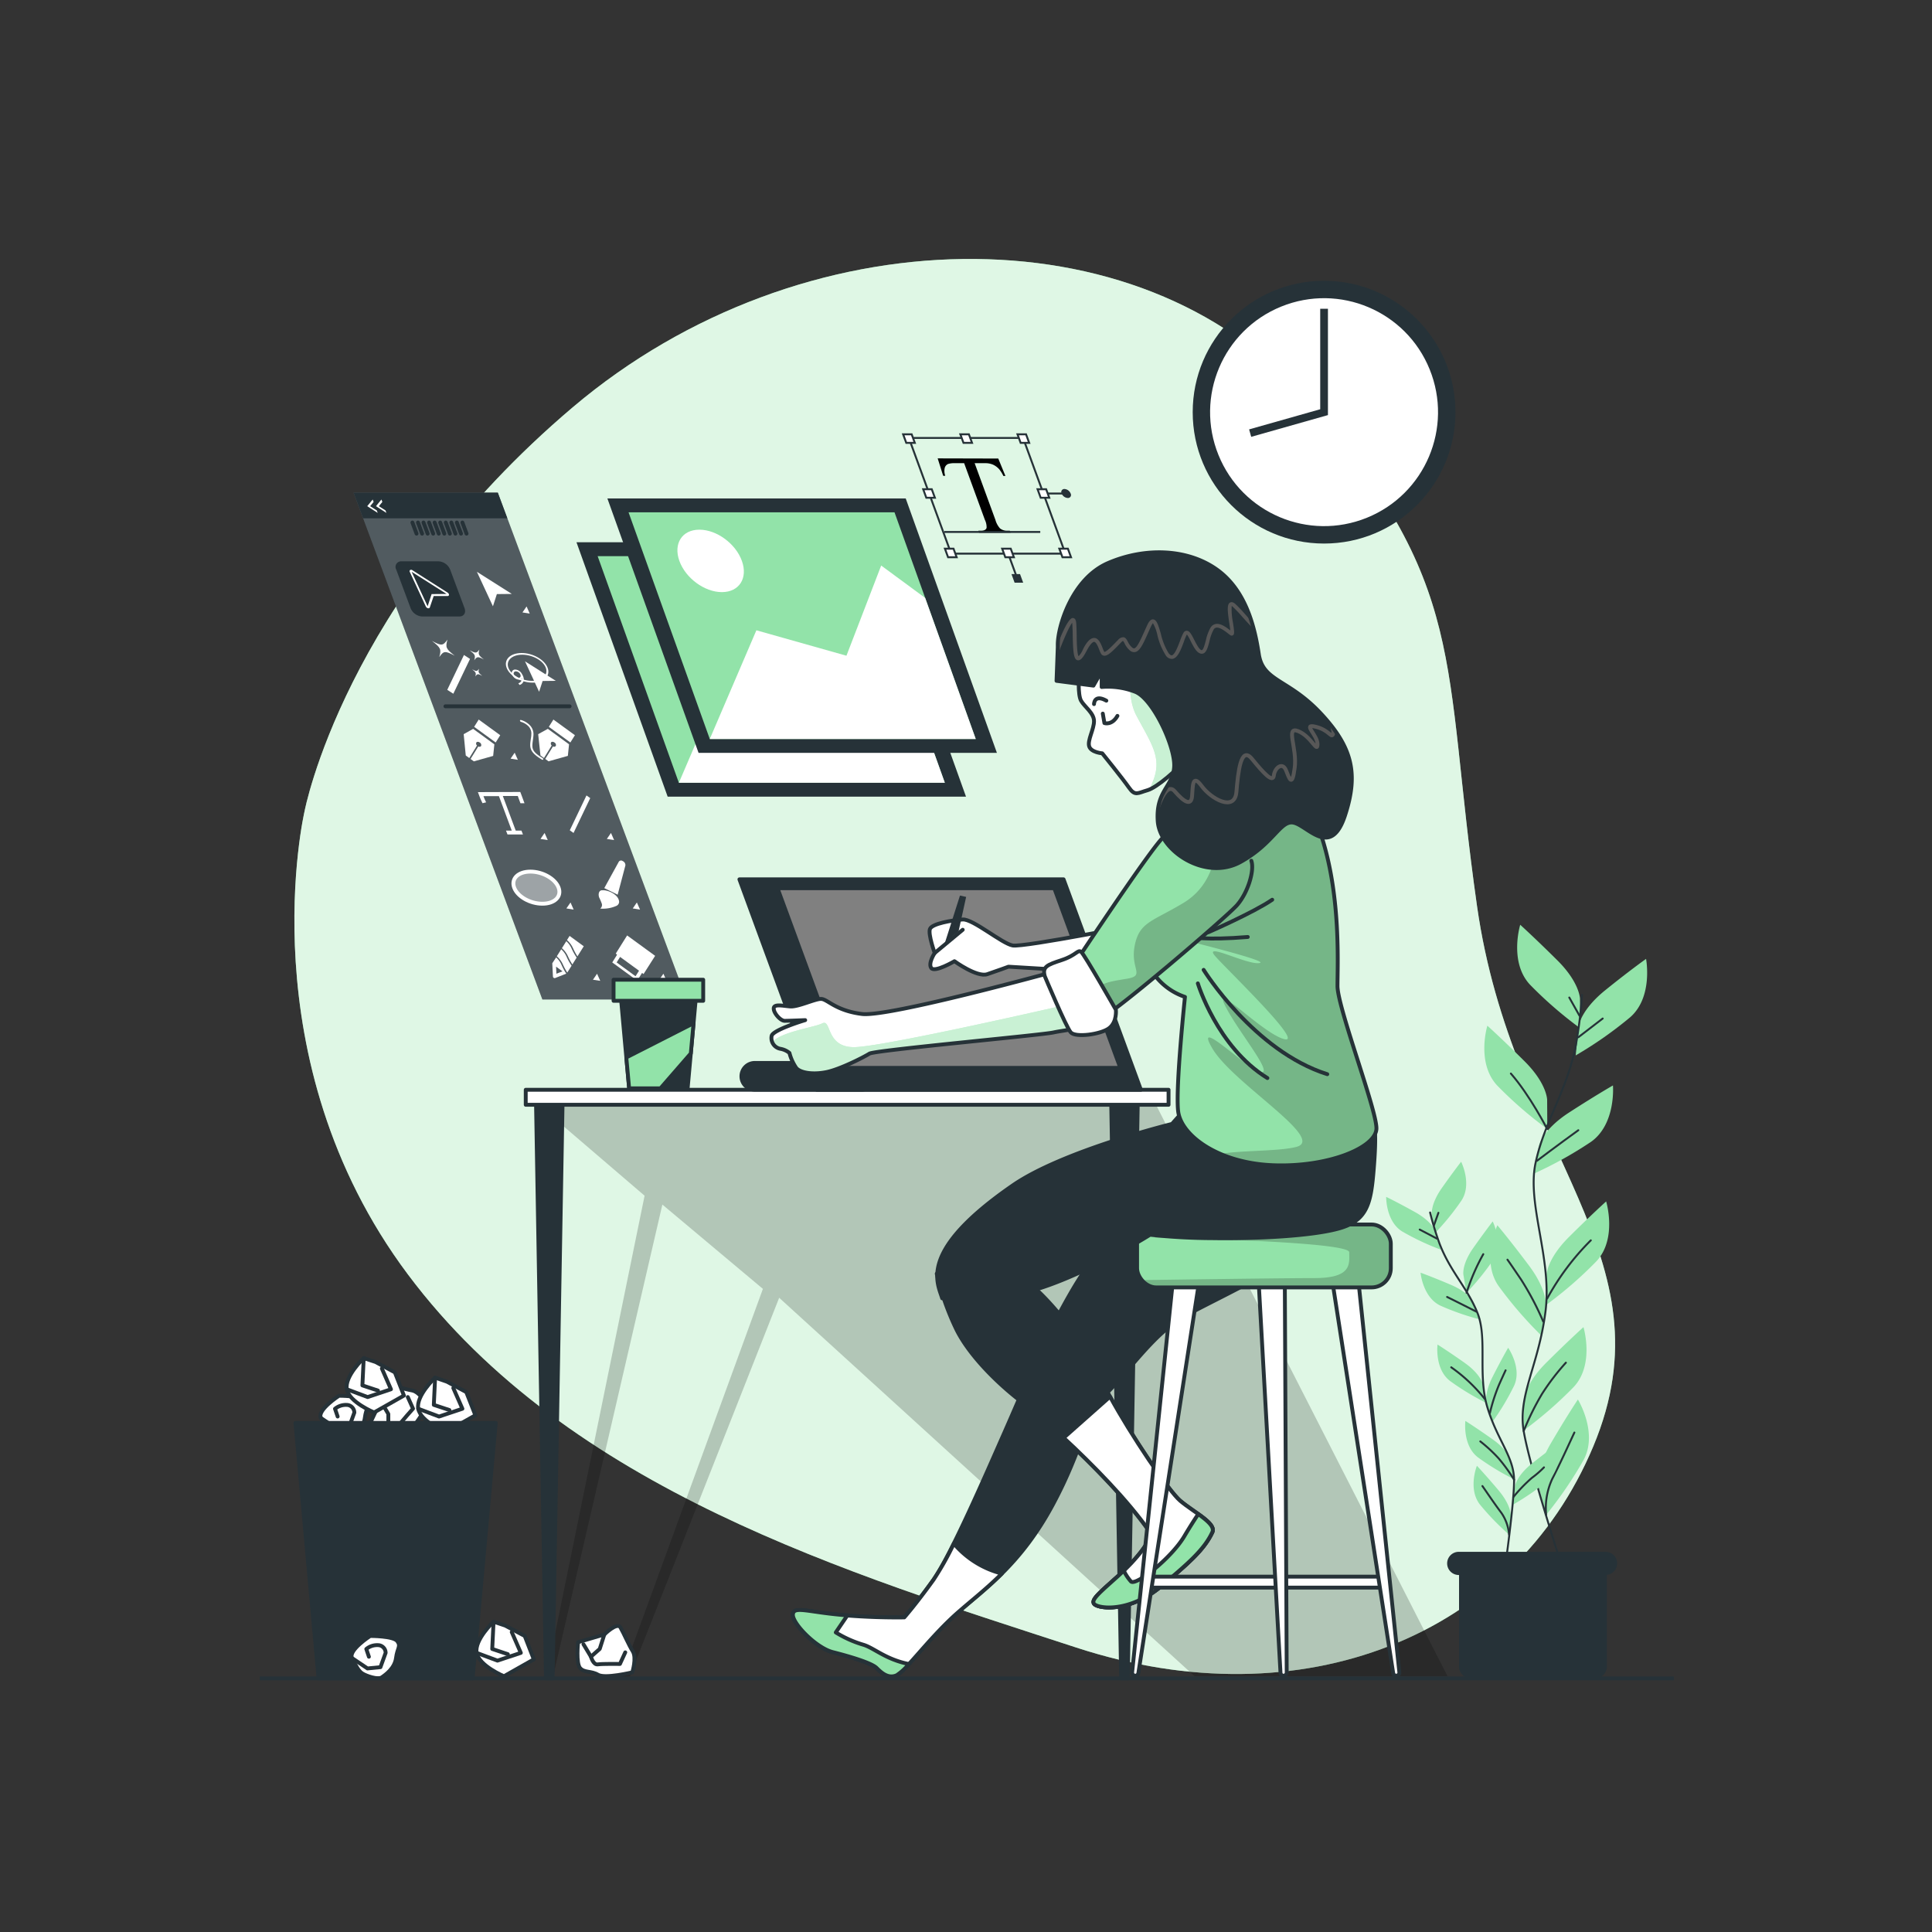 <svg viewBox="0 0 500 500" xmlns:xlink="http://www.w3.org/1999/xlink" xmlns="http://www.w3.org/2000/svg"><rect x="0" y="0" width="500" height="500" fill="#333333" stroke="none"/><defs><clipPath id="freepik--clip-path--inject-149"><rect style="fill:#92E3A9;stroke:#263238;stroke-linecap:round;stroke-linejoin:round" rx="4.97" height="16.28" width="65.66" y="316.9" x="294.28"></rect></clipPath><clipPath id="freepik--clip-path-2--inject-149"><path style="fill:#fff;stroke:#263238;stroke-linecap:round;stroke-linejoin:round" d="M273,251.42s-43,11.85-49.9,11-9-3.9-10.62-3.9-6,2.13-8,1.95-4.24-.71-4.24.53,1.77,3.19,2.83,3.19,5.31-.18,5.31-.18-8.32,2.48-8.68,4.07a2.83,2.83,0,0,0,2.31,3.36,5,5,0,0,1,2.3,1.07,12.32,12.32,0,0,0,1.77,3.89c1.06,1.24,4.24,1.77,7.78,1.06s9.74-3.89,11.15-4.78,44.42-4.78,47.61-5.48,7.08-.71,8.32-2.84S273,251.42,273,251.42Z"></path></clipPath><clipPath id="freepik--clip-path-3--inject-149"><path style="fill:#92E3A9;stroke:#263238;stroke-linecap:round;stroke-linejoin:round" d="M309.32,208.06s-3.89,10.61-8.84,17.69-7.08,14.52-3.9,22.48A16.29,16.29,0,0,0,306.67,258s-2.48,23.36-1.77,29.56,10.26,13.45,24.6,14,26.72-4.6,26.72-9.56-10.08-31.32-10.08-36.81.88-22.65-3.9-38S320.65,196.73,309.32,208.06Z"></path></clipPath><clipPath id="freepik--clip-path-4--inject-149"><path style="fill:#92E3A9;stroke:#263238;stroke-linecap:round;stroke-linejoin:round" d="M308.26,210.71a38.16,38.16,0,0,0-7.43,6.19c-4.07,4.25-23.72,34-23.72,34s5.84,12.22,7.61,12.57,32.57-26,35.4-29.2,4.6-9,3.72-11.51"></path></clipPath><clipPath id="freepik--clip-path-5--inject-149"><path style="fill:#fff;stroke:#263238;stroke-linecap:round;stroke-linejoin:round" d="M279.24,174.61s-.36,5.13.53,6.72,3.36,3.19,3.36,5.31-1.77,5-1.24,6.55,3.37,1.77,3.37,1.77,5.3,6.55,6.9,8.85,2.3,1.41,4.78.71,7.78-5.31,10.79-8.85-2-14.34-8.49-21.59-16.29-7.08-18.41-5S279.24,174.61,279.24,174.61Z"></path></clipPath><clipPath id="freepik--clip-path-6--inject-149"><path style="fill:#263238;stroke:#263238;stroke-linecap:round;stroke-linejoin:round" d="M273.75,166.82l0,.71-.32,8.67,9.55,1.24,2.13-3.72v4.07a19.58,19.58,0,0,1,8.67,1.24c4.6,1.77,10.44,14.34,10.09,19.47s-4.78,6.19-4.25,14S312,228.05,321,223.1s10.45-11.33,14.16-10.09,9.38,8.85,12.92-1.95,1.95-17.69-6.37-26.54-14.86-8.14-15.93-15.22-3.36-16.64-11-22-18.58-5.66-28-1.59S273.75,162.22,273.75,166.82Z"></path></clipPath></defs><g id="freepik--background-simple--inject-149"><path style="fill:#92E3A9" d="M78.81,210s-15,64,26.75,119.81,114.49,77.46,173,96.58,113.25-2.95,133.79-52.1-20.95-75.61-30.1-139.8-1.85-82.67-44.53-131.55-130.28-47.7-189.5,2.47S78.81,210,78.81,210Z"></path><path style="fill:#fff;opacity:0.7" d="M78.81,210s-15,64,26.75,119.81,114.49,77.46,173,96.58,113.25-2.95,133.79-52.1-20.95-75.61-30.1-139.8-1.85-82.67-44.53-131.55-130.28-47.7-189.5,2.47S78.81,210,78.81,210Z"></path></g><g id="freepik--Plants--inject-149"><path style="fill:#92E3A9" d="M408.9,258.53s0-4.18-5.86-10-9.61-9.2-9.61-9.2-2.93,9.61,2.5,15.47a103.36,103.36,0,0,0,13,11.29Z"></path><path style="fill:#92E3A9" d="M400.4,284.65s0-4.18-5.85-10-9.62-9.2-9.62-9.2S382,275,387.44,280.89a102.85,102.85,0,0,0,13,11.29Z"></path><path style="fill:#92E3A9" d="M408.53,265.66s.44-4.16,6.88-9.37S426,248.16,426,248.16s1.89,9.88-4.13,15.12a102.49,102.49,0,0,1-14.08,9.86Z"></path><path style="fill:#92E3A9" d="M398.27,296.5s.87-4.09,7.82-8.59,11.34-7,11.34-7,.84,10-5.7,14.61a103.13,103.13,0,0,1-15,8.32Z"></path><path style="fill:#92E3A9" d="M400.2,330.13s0-4.18,5.85-10,9.62-9.2,9.62-9.2,2.93,9.62-2.51,15.48a103.63,103.63,0,0,1-13,11.29Z"></path><path style="fill:#92E3A9" d="M400.1,338.34s.59-4.14-4.37-10.77-8.21-10.47-8.21-10.47-4.27,9.1.28,15.67a102.73,102.73,0,0,0,11.23,13Z"></path><path style="fill:#92E3A9" d="M394.33,362.66s0-4.18,5.85-10,9.62-9.2,9.62-9.2,2.93,9.62-2.51,15.47a102.68,102.68,0,0,1-13,11.29Z"></path><path style="fill:#92E3A9" d="M398.23,384.72s-1.05-4.05,3.13-11.19,7-11.34,7-11.34,5.27,8.56,1.49,15.61a102.08,102.08,0,0,1-9.68,14.2Z"></path><path style="fill:none;stroke:#263238;stroke-linecap:round;stroke-linejoin:round;stroke-width:0.5px" d="M409.43,257.46a119.48,119.48,0,0,1-1.6,13c-2.32,11.95-8.1,19.67-10.42,30.47s4.33,24.71,2.55,38.59-7.18,21.58-5.63,30.84S404,404.68,404,404.68"></path><line style="fill:none;stroke:#263238;stroke-linecap:round;stroke-linejoin:round;stroke-width:0.5px" y2="263.59" x2="414.78" y1="268.44" x1="408.47"></line><line style="fill:none;stroke:#263238;stroke-linecap:round;stroke-linejoin:round;stroke-width:0.5px" y2="258.16" x2="406.13" y1="262.86" x1="408.77"></line><path style="fill:none;stroke:#263238;stroke-linecap:round;stroke-linejoin:round;stroke-width:0.5px" d="M397.76,300.42s5.28-4,10.71-7.92"></path><path style="fill:none;stroke:#263238;stroke-linecap:round;stroke-linejoin:round;stroke-width:0.5px" d="M400.4,292.18s-4.4-8.63-9.39-14.35"></path><path style="fill:none;stroke:#263238;stroke-linecap:round;stroke-linejoin:round;stroke-width:0.5px" d="M400.4,336.08A65.34,65.34,0,0,1,411.7,321"></path><path style="fill:none;stroke:#263238;stroke-linecap:round;stroke-linejoin:round;stroke-width:0.5px" d="M399.38,342a74.48,74.48,0,0,0-5.73-10.86c-3.08-4.55-3.52-5.14-3.52-5.14"></path><path style="fill:none;stroke:#263238;stroke-linecap:round;stroke-linejoin:round;stroke-width:0.5px" d="M394.33,370.35a69.56,69.56,0,0,1,4.75-9.62,60.78,60.78,0,0,1,6.17-8.07"></path><path style="fill:none;stroke:#263238;stroke-linecap:round;stroke-linejoin:round;stroke-width:0.5px" d="M400.14,392a17.91,17.91,0,0,1,1.58-9.26c2.2-4.26,4.7-9.83,5.73-12"></path><path style="fill:#92E3A9" d="M370.56,314.4s-.45-2.62,2.58-6.93,5-6.81,5-6.81,2.88,5.71.11,10a64.71,64.71,0,0,1-6.9,8.49Z"></path><path style="fill:#92E3A9" d="M378.72,329.86s-.45-2.63,2.59-6.93,5-6.82,5-6.82,2.88,5.72.1,10a65.49,65.49,0,0,1-6.9,8.49Z"></path><path style="fill:#92E3A9" d="M371.56,318.83s-.72-2.56-5.33-5.13-7.49-3.95-7.49-3.95-.11,6.4,4.23,9a65.51,65.51,0,0,0,9.91,4.66Z"></path><path style="fill:#92E3A9" d="M381.35,337.06s-1-2.47-5.84-4.54-7.87-3.15-7.87-3.15.56,6.38,5.16,8.54a65.06,65.06,0,0,0,10.34,3.59Z"></path><path style="fill:#92E3A9" d="M383.79,358.35s-.45-2.62-4.76-5.66-7-4.72-7-4.72-.79,6.35,3.25,9.43a65.65,65.65,0,0,0,9.36,5.67Z"></path><path style="fill:#92E3A9" d="M384.74,363.49s-.82-2.53,1.57-7.23,4-7.46,4-7.46,3.66,5.25,1.52,9.86a65.18,65.18,0,0,1-5.63,9.39Z"></path><path style="fill:#92E3A9" d="M392.09,384.64s.3-2.64,4.43-5.92,6.75-5.12,6.75-5.12,1.15,6.3-2.71,9.6a65.05,65.05,0,0,1-9,6.2Z"></path><path style="fill:#92E3A9" d="M391,378.12s-.45-2.62-4.76-5.66-7-4.73-7-4.73-.79,6.35,3.26,9.44a65.23,65.23,0,0,0,9.35,5.67Z"></path><path style="fill:#92E3A9" d="M391,392.37s.22-2.65-3.18-6.68-5.6-6.35-5.6-6.35-2.37,5.94.76,10a65.93,65.93,0,0,0,7.61,7.86Z"></path><path style="fill:none;stroke:#263238;stroke-linecap:round;stroke-linejoin:round;stroke-width:0.5px" d="M370.11,313.79a75.18,75.18,0,0,0,2.42,8c2.75,7.24,7.21,11.45,9.84,18s0,16,2.58,24.48,6.85,12.75,6.89,18.73-2.32,22.57-2.32,22.57"></path><line style="fill:none;stroke:#263238;stroke-linecap:round;stroke-linejoin:round;stroke-width:0.5px" y2="318.21" x2="367.42" y1="320.56" x1="371.9"></line><line style="fill:none;stroke:#263238;stroke-linecap:round;stroke-linejoin:round;stroke-width:0.5px" y2="313.87" x2="372.26" y1="317.1" x1="371.11"></line><path style="fill:none;stroke:#263238;stroke-linecap:round;stroke-linejoin:round;stroke-width:0.5px" d="M382.09,339.46s-3.74-1.91-7.58-3.81"></path><path style="fill:none;stroke:#263238;stroke-linecap:round;stroke-linejoin:round;stroke-width:0.5px" d="M379.54,334.58a53.36,53.36,0,0,1,4.33-10"></path><path style="fill:none;stroke:#263238;stroke-linecap:round;stroke-linejoin:round;stroke-width:0.5px" d="M384.31,362.11a41.62,41.62,0,0,0-8.73-8.25"></path><path style="fill:none;stroke:#263238;stroke-linecap:round;stroke-linejoin:round;stroke-width:0.5px" d="M385.59,365.68a46.62,46.62,0,0,1,2.41-7.43c1.44-3.19,1.65-3.61,1.65-3.61"></path><path style="fill:none;stroke:#263238;stroke-linecap:round;stroke-linejoin:round;stroke-width:0.5px" d="M391.63,387.47a40.36,40.36,0,0,1,4.82-5,25.46,25.46,0,0,0,3.13-2.72"></path><path style="fill:none;stroke:#263238;stroke-linecap:round;stroke-linejoin:round;stroke-width:0.5px" d="M391.84,382.94a44.38,44.38,0,0,0-4-5.52,39.43,39.43,0,0,0-4.74-4.39"></path><path style="fill:none;stroke:#263238;stroke-linecap:round;stroke-linejoin:round;stroke-width:0.5px" d="M390.54,397.15a11.34,11.34,0,0,0-2-5.64c-1.84-2.43-4-5.66-4.89-6.92"></path><path style="fill:#263238" d="M377.56,402.62h38.3a0,0,0,0,1,0,0v28.7a3,3,0,0,1-3,3H380.6a3,3,0,0,1-3-3v-28.7A0,0,0,0,1,377.56,402.62Z"></path><path style="fill:#263238" d="M415.52,407.61h-38a3,3,0,0,1-3-3h0a3,3,0,0,1,3-3h38a3,3,0,0,1,3,3h0A3,3,0,0,1,415.52,407.61Z"></path></g><g id="freepik--Clock--inject-149"><circle style="fill:#263238" r="34" cy="106.67" cx="342.67"></circle><circle style="fill:#fff" transform="translate(-14.97 136.63) rotate(-22.08)" r="29.49" cy="106.67" cx="342.67"></circle><polyline style="fill:none;stroke:#263238;stroke-miterlimit:10;stroke-width:2px" points="323.54 112.09 342.67 106.67 342.67 79.91"></polyline></g><g id="freepik--Graphics--inject-149"><polygon style="fill:#263238" points="177.7 258.67 140.37 258.67 91.5 127.51 128.83 127.51 177.7 258.67"></polygon><polygon style="fill:#fff;opacity:0.2" points="177.7 258.67 140.37 258.67 91.5 127.51 128.83 127.51 177.7 258.67"></polygon><path style="fill:#263238" d="M118.86,159.55h-9.6a3.45,3.45,0,0,1-3-2.17l-3.71-9.95a1.45,1.45,0,0,1,1.36-2.16h9.6a3.47,3.47,0,0,1,3,2.16l3.71,9.95C120.66,158.58,120.06,159.55,118.86,159.55Z"></path><polygon style="fill:#263238" points="131.3 134.14 93.97 134.14 91.5 127.51 128.83 127.51 131.3 134.14"></polygon><line style="fill:none;stroke:#263238;stroke-linecap:round;stroke-linejoin:round" y2="138.11" x2="107.8" y1="135.23" x1="106.73"></line><line style="fill:none;stroke:#263238;stroke-linecap:round;stroke-linejoin:round" y2="138.11" x2="109.24" y1="135.23" x1="108.17"></line><line style="fill:none;stroke:#263238;stroke-linecap:round;stroke-linejoin:round" y2="138.11" x2="110.68" y1="135.23" x1="109.6"></line><line style="fill:none;stroke:#263238;stroke-linecap:round;stroke-linejoin:round" y2="138.11" x2="112.11" y1="135.23" x1="111.04"></line><line style="fill:none;stroke:#263238;stroke-linecap:round;stroke-linejoin:round" y2="138.11" x2="113.55" y1="135.23" x1="112.48"></line><line style="fill:none;stroke:#263238;stroke-linecap:round;stroke-linejoin:round" y2="138.11" x2="114.99" y1="135.23" x1="113.92"></line><line style="fill:none;stroke:#263238;stroke-linecap:round;stroke-linejoin:round" y2="138.11" x2="116.43" y1="135.23" x1="115.36"></line><line style="fill:none;stroke:#263238;stroke-linecap:round;stroke-linejoin:round" y2="138.11" x2="117.87" y1="135.23" x1="116.8"></line><line style="fill:none;stroke:#263238;stroke-linecap:round;stroke-linejoin:round" y2="138.11" x2="119.31" y1="135.23" x1="118.23"></line><line style="fill:none;stroke:#263238;stroke-linecap:round;stroke-linejoin:round" y2="138.11" x2="120.74" y1="135.23" x1="119.67"></line><path style="fill:#fff" d="M115.75,153.31l-9-5.73a.56.56,0,0,0-.6-.06.38.38,0,0,0-.09.51l4.14,8.93a.86.86,0,0,0,.56.46l.14,0a.33.33,0,0,0,.34-.23l1-2.94,3.6,0a.33.33,0,0,0,.36-.34A.79.79,0,0,0,115.75,153.31Z"></path><polygon style="fill:#263238" points="115.57 153.71 106.53 147.98 110.67 156.91 111.7 153.75 115.57 153.71"></polygon><polygon style="fill:#fff" points="132.46 153.71 123.42 147.98 127.57 156.91 128.59 153.75 132.46 153.71"></polygon><polygon style="fill:#fff" points="137.09 158.79 136.28 156.95 135.21 158.5 137.09 158.79"></polygon><polygon style="fill:#fff" points="158.93 217.41 158.12 215.57 157.05 217.12 158.93 217.41"></polygon><polygon style="fill:#fff" points="165.64 235.4 164.82 233.56 163.76 235.1 165.64 235.4"></polygon><polygon style="fill:#fff" points="172.51 253.84 171.69 252 170.63 253.55 172.51 253.84"></polygon><polygon style="fill:#fff" points="134.02 196.64 133.2 194.8 132.14 196.34 134.02 196.64"></polygon><polygon style="fill:#fff" points="141.76 217.41 140.94 215.57 139.88 217.12 141.76 217.41"></polygon><polygon style="fill:#fff" points="148.46 235.4 147.65 233.56 146.58 235.1 148.46 235.4"></polygon><polygon style="fill:#fff" points="155.34 253.84 154.52 252 153.46 253.55 155.34 253.84"></polygon><polygon style="fill:#fff" points="115.75 178.53 117.32 179.54 121.64 170.53 120.07 169.51 115.75 178.53"></polygon><path style="fill:#fff" d="M117.69,169.7c-2.29-1.78-2.45-2.14-1.89-4.16-1.18,1.62-1.53,1.65-4,.33,2.29,1.79,2.45,2.15,1.89,4.17C114.83,168.42,115.18,168.39,117.69,169.7Z"></path><path style="fill:#fff" d="M125.23,170.67c-1.41-1.1-1.51-1.32-1.17-2.57-.73,1-.94,1-2.49.21,1.41,1.1,1.51,1.32,1.16,2.57C123.46,169.88,123.68,169.86,125.23,170.67Z"></path><path style="fill:#fff" d="M124.8,174.91c-1-.79-1.08-.94-.83-1.83-.52.71-.68.72-1.78.14,1,.79,1.07.95.83,1.84C123.54,174.34,123.69,174.33,124.8,174.91Z"></path><polygon style="fill:#fff" points="147.46 214.88 148.43 215.57 152.75 206.55 151.78 205.86 147.46 214.88"></polygon><polygon style="fill:#fff" points="143.84 176.2 135.87 171.15 139.52 179.03 140.43 176.24 143.84 176.2"></polygon><path style="fill:#fff" d="M137.84,176.67c-2.92,0-5.94-1.73-6.73-3.85S132.06,169,135,169s5.94,1.73,6.73,3.84S140.77,176.67,137.84,176.67Zm-2.69-7.23c-2.67,0-4.27,1.52-3.58,3.38s3.43,3.38,6.1,3.38,4.28-1.51,3.58-3.38S137.82,169.44,135.15,169.44Z"></path><path style="fill:#fff" d="M134.33,175.9a2.09,2.09,0,0,1-1.79-1.31.88.88,0,0,1,.82-1.31,2.09,2.09,0,0,1,1.79,1.31A.88.88,0,0,1,134.33,175.9Zm-.8-2.15a.56.56,0,0,0-.53.84,1.34,1.34,0,0,0,1.16.85c.46,0,.7-.38.53-.85A1.36,1.36,0,0,0,133.53,173.75Z"></path><path style="fill:#fff" d="M134.46,177.27l-.32-.44a1.26,1.26,0,0,0,.93-1,1.82,1.82,0,0,0-.34-1.12l.38-.16a2.42,2.42,0,0,1,.45,1.48A1.54,1.54,0,0,1,134.46,177.27Z"></path><polygon style="fill:#fff" points="129.46 190.27 123.89 186.22 122.71 188.1 128.28 192.15 129.46 190.27"></polygon><path style="fill:#fff" d="M120.54,195.52l.91.66,2-3.24a.67.67,0,0,1-.18-.77c.15-.25.56-.25.9,0a.75.75,0,0,1,.34.9.57.57,0,0,1-.73.11l-2,3.24.85.62,5-1.41.31-3-5.49-4L120,190Z"></path><line style="fill:none;stroke:#263238;stroke-linecap:round;stroke-linejoin:round" y2="182.79" x2="147.41" y1="182.79" x1="115.28"></line><polygon style="fill:#fff" points="143.22 186.22 142.04 188.1 147.61 192.15 148.79 190.27 143.22 186.22"></polygon><path style="fill:#fff" d="M139.28,190l.59,5.51.91.66,2-3.24a.67.67,0,0,1-.18-.77c.15-.25.56-.25.9,0a.75.75,0,0,1,.34.9.57.57,0,0,1-.73.11l-2,3.24.85.62,5-1.41.31-3-5.49-4Z"></path><path style="fill:#fff" d="M137.9,191.63c.06-.39.11-.81.15-1.28a3.34,3.34,0,0,0-.79-2.51,5.08,5.08,0,0,0-2.44-1.51c-.15,0-.27,0-.25.18a.41.41,0,0,0,.3.32,4.44,4.44,0,0,1,2,1.23,2.78,2.78,0,0,1,.63,2.07c0,.46-.1.88-.15,1.26-.27,2-.43,3.2,2.89,5.19a.32.32,0,0,0,.18.06.18.18,0,0,0,.17-.1.35.35,0,0,0-.19-.37C137.53,194.44,137.64,193.62,137.9,191.63Z"></path><path style="fill:#fff" d="M123.68,205l.2.52a20.65,20.65,0,0,0,1,2.35l.93-.23a15.44,15.44,0,0,1-.69-1.6h4l3.32,8.92h-1.49l.39,1h4l-.39-1h-1.48L130.13,206H134l.69,1.88h1.05l-.89-2.4-.2-.52Z"></path><path style="fill:#fff;opacity:0.44" d="M144.56,229.72c.86,2.3-1,4.16-4.2,4.16s-6.44-1.86-7.29-4.16,1-4.15,4.2-4.15S143.71,227.43,144.56,229.72Z"></path><path style="fill:none;stroke:#fff;stroke-miterlimit:10" d="M144.56,229.72c.86,2.3-1,4.16-4.2,4.16s-6.44-1.86-7.29-4.16,1-4.15,4.2-4.15S143.71,227.43,144.56,229.72Z"></path><path style="fill:#fff" d="M156.39,229.84l3.77-6.85a.7.7,0,0,1,1-.14h0a1.13,1.13,0,0,1,.69,1.13l-2,7.57Z"></path><path style="fill:#fff" d="M155.77,230.42c1.48-.2,4.38,1.07,4.46,3a1.19,1.19,0,0,1-.67,1,8.49,8.49,0,0,1-4.22.72,1.18,1.18,0,0,0,.41-1.26,15.72,15.72,0,0,0-.69-1.62c-.27-.77-.13-1.8.71-1.86"></path><path style="fill:#fff" d="M147.92,245.45a5.33,5.33,0,0,0-1.36-1.87l-1.14,1.81a6,6,0,0,1,1.57,2.12,16.21,16.21,0,0,0,1.14,2.09l1.11-1.78A15.72,15.72,0,0,1,147.92,245.45Z"></path><path style="fill:#fff" d="M146.61,247.54a5.53,5.53,0,0,0-1.37-1.87l-1.14,1.82a6.09,6.09,0,0,1,1.58,2.12,15.88,15.88,0,0,0,1.13,2.09l1.12-1.78A14.3,14.3,0,0,1,146.61,247.54Z"></path><path style="fill:#fff" d="M148.31,245.42a15.88,15.88,0,0,0,1.13,2.09l1.64-2.62-3.67-2.68-.68,1.08A6.25,6.25,0,0,1,148.31,245.42Z"></path><path style="fill:#fff" d="M145.29,249.64a5.33,5.33,0,0,0-1.36-1.87l-1,1.52.17,3.45a.45.45,0,0,0,.53.39l2.92-1.15A15.48,15.48,0,0,1,145.29,249.64ZM144,252l-.09-1.84,1.67,1.22Z"></path><path style="fill:#fff" d="M159.7,247.08l-1.25,2,6.46,4.71,1.25-2,.39.29,3-4.71-7.25-5.28-2.95,4.71Zm4.78,5.57-4.89-3.57.89-1.43,4.9,3.57Z"></path><polygon style="fill:#fff" points="98.71 129.27 98.95 129.9 98.05 131 99.77 132.1 100 132.74 97.3 131 98.71 129.27"></polygon><polygon style="fill:#fff" points="96.45 129.27 96.69 129.9 95.79 131 97.51 132.1 97.75 132.74 95.04 131 96.45 129.27"></polygon><polygon style="fill:#263238" points="250 206.17 172.79 206.17 149.19 140.33 226.4 140.33 250 206.17"></polygon><polygon style="fill:#92E3A9" points="244.52 202.58 175.69 202.58 154.67 143.93 223.5 143.93 244.52 202.58"></polygon><polygon style="fill:#fff" points="231.43 166.07 220.05 157.69 211.06 181.03 187.75 174.45 175.69 202.58 244.52 202.58 231.43 166.07"></polygon><path style="fill:#fff" d="M184,156.49c-1.6-4.46-6.51-8.08-11-8.08s-6.78,3.62-5.18,8.08,6.51,8.08,11,8.08S185.61,161,184,156.49Z"></path><polygon style="fill:#263238" points="258 194.84 180.79 194.84 157.19 129 234.4 129 258 194.84"></polygon><polygon style="fill:#92E3A9" points="252.52 191.25 183.69 191.25 162.67 132.59 231.5 132.59 252.52 191.25"></polygon><polygon style="fill:#fff" points="239.43 154.74 228.05 146.36 219.06 169.7 195.75 163.12 183.69 191.25 252.52 191.25 239.43 154.74"></polygon><path style="fill:#fff" d="M192,145.16c-1.6-4.46-6.51-8.08-11-8.08s-6.78,3.62-5.18,8.08,6.51,8.08,11,8.08S193.61,149.62,192,145.16Z"></path><path d="M258.35,118.67l1.85,4.5h-.53a8.59,8.59,0,0,0-1.05-1.7,4.91,4.91,0,0,0-1.61-1.21,5,5,0,0,0-2.06-.39h-2.71l5.37,14.67a5.56,5.56,0,0,0,1.19,2.21,2.91,2.91,0,0,0,1.87.6h.67l.19.52h-8.14l-.19-.52h.68c.81,0,1.29-.25,1.45-.74a4.34,4.34,0,0,0-.44-2.07l-5.37-14.67h-2.3a5.72,5.72,0,0,0-1.84.2,1.55,1.55,0,0,0-.88,1,3.59,3.59,0,0,0,.13,2.06h-.54l-1.42-4.5Z"></path><line style="fill:none;stroke:#263238;stroke-miterlimit:10;stroke-width:0.5px" y2="127.72" x2="275.91" y1="127.72" x1="270.04"></line><polygon style="fill:none;stroke:#263238;stroke-miterlimit:10;stroke-width:0.5px" points="275.72 143.28 246.16 143.28 235.21 113.34 264.77 113.34 275.72 143.28"></polygon><polygon style="fill:#fff;stroke:#263238;stroke-miterlimit:10;stroke-width:0.5px" points="241.95 128.82 239.73 128.82 238.92 126.61 241.14 126.61 241.95 128.82"></polygon><polygon style="fill:#fff;stroke:#263238;stroke-miterlimit:10;stroke-width:0.5px" points="271.55 128.82 269.33 128.82 268.52 126.61 270.74 126.61 271.55 128.82"></polygon><polygon style="fill:#fff;stroke:#263238;stroke-miterlimit:10;stroke-width:0.5px" points="236.75 114.61 234.54 114.61 233.73 112.4 235.94 112.4 236.75 114.61"></polygon><polygon style="fill:#fff;stroke:#263238;stroke-miterlimit:10;stroke-width:0.5px" points="266.35 114.61 264.14 114.61 263.33 112.4 265.54 112.4 266.35 114.61"></polygon><polygon style="fill:#fff;stroke:#263238;stroke-miterlimit:10;stroke-width:0.5px" points="251.56 114.61 249.35 114.61 248.54 112.4 250.75 112.4 251.56 114.61"></polygon><polygon style="fill:#fff;stroke:#263238;stroke-miterlimit:10;stroke-width:0.5px" points="247.58 144.21 245.36 144.21 244.55 142 246.77 142 247.58 144.21"></polygon><polygon style="fill:#fff;stroke:#263238;stroke-miterlimit:10;stroke-width:0.5px" points="277.18 144.21 274.96 144.21 274.15 142 276.37 142 277.18 144.21"></polygon><line style="fill:none;stroke:#263238;stroke-miterlimit:10;stroke-width:0.5px" y2="149.69" x2="263.26" y1="143.81" x1="261.11"></line><polygon style="fill:#fff;stroke:#263238;stroke-miterlimit:10;stroke-width:0.5px" points="262.39 144.21 260.17 144.21 259.36 142 261.58 142 262.39 144.21"></polygon><polygon style="fill:#263238" points="264.8 150.8 262.58 150.8 261.77 148.58 263.99 148.58 264.8 150.8"></polygon><line style="fill:none;stroke:#263238;stroke-miterlimit:10;stroke-width:0.5px" y2="137.67" x2="269.22" y1="137.67" x1="244.39"></line><path style="fill:#263238" d="M277.08,127.72a1.85,1.85,0,0,0-1.59-1.17.79.79,0,0,0-.74,1.17,1.84,1.84,0,0,0,1.59,1.16A.78.78,0,0,0,277.08,127.72Z"></path></g><g id="freepik--Table--inject-149"><polygon style="opacity:0.2" points="140.03 286.49 166.82 309.45 141.29 434.36 143.02 434.36 171.42 311.74 197.44 333.56 160.7 434.21 163 433.83 201.65 335.86 309.19 433.83 374.63 433.83 298.09 283.81 140.03 286.49"></polygon><polygon style="fill:#263238;stroke:#263238;stroke-linecap:round;stroke-linejoin:round" points="143.02 434.36 141.29 434.36 138.7 284.35 145.61 284.35 143.02 434.36"></polygon><polygon style="fill:#263238;stroke:#263238;stroke-linecap:round;stroke-linejoin:round" points="291.88 434.36 290.15 434.36 287.56 284.35 294.47 284.35 291.88 434.36"></polygon><rect style="fill:#fff;stroke:#263238;stroke-linecap:round;stroke-linejoin:round" height="3.89" width="166.36" y="282.03" x="136.06"></rect></g><g id="freepik--paper-bin--inject-149"><path style="fill:#fff;stroke:#263238;stroke-linecap:round;stroke-linejoin:round" d="M98.5,362.57l-3,6.38s3.7,4,5.38,4,2.35-1.68,4.37-2.36,5.37-7.05,5.37-7.05-2-3.36-4-3.7-5-1.34-6.72-1.68S98.5,362.57,98.5,362.57Z"></path><path style="fill:none;stroke:#263238;stroke-linecap:round;stroke-linejoin:round" d="M98.5,362.57l2,3.36v3s2,1,2.69,0,3.7-4.37,3.7-4.37l-1.35-3"></path><line style="fill:none;stroke:#263238;stroke-linecap:round;stroke-linejoin:round" y2="368.28" x2="96.82" y1="368.95" x1="100.51"></line><path style="fill:#fff;stroke:#263238;stroke-linecap:round;stroke-linejoin:round" d="M156.4,423l-6.79,2s-.59,5.44.52,6.7,2.82.66,4.65,1.73,8.85-.63,8.85-.63,1.2-3.73.12-5.46-2.32-4.68-3.18-6.16S156.4,423,156.4,423Z"></path><path style="fill:none;stroke:#263238;stroke-linecap:round;stroke-linejoin:round" d="M156.4,423l-1.19,3.74-2.27,2s.57,2.18,1.77,2,5.73-.11,5.73-.11l1.38-3"></path><line style="fill:none;stroke:#263238;stroke-linecap:round;stroke-linejoin:round" y2="425.53" x2="151" y1="428.75" x1="152.94"></line><path style="fill:#fff;stroke:#263238;stroke-linecap:round;stroke-linejoin:round" d="M87.74,361.22s-5.71,3.7-4.7,5.72,1.68,3.36,2.69,4,4,1.68,5,1,3.36-2.35,3.69-5,1.35-3,.34-4.37S87.74,361.22,87.74,361.22Z"></path><path style="fill:none;stroke:#263238;stroke-linecap:round;stroke-linejoin:round" d="M83,366.94l4,2.69,3.36-.34,1.34-3.7a2,2,0,0,0-2-2,4.45,4.45,0,0,0-3,1l.68,2"></path><path style="fill:#fff;stroke:#263238;stroke-linecap:round;stroke-linejoin:round" d="M112.61,356.52s-5,4.7-4.37,8.06,7.06,6.05,7.06,6.05l7.73-4.36-2.36-6-5-2.69Z"></path><polyline style="fill:none;stroke:#263238;stroke-linecap:round;stroke-linejoin:round" points="108.24 364.58 113.62 366.6 119.67 364.58 117.31 359.21"></polyline><polyline style="fill:none;stroke:#263238;stroke-linecap:round;stroke-linejoin:round" points="112.61 356.52 112.27 363.58 116.31 364.92"></polyline><path style="fill:#fff;stroke:#263238;stroke-linecap:round;stroke-linejoin:round" d="M127.73,419.69s-5,4.71-4.37,8.07,7.06,6.05,7.06,6.05l7.73-4.37-2.35-6.05-5.05-2.69Z"></path><polyline style="fill:none;stroke:#263238;stroke-linecap:round;stroke-linejoin:round" points="123.36 427.76 128.74 429.77 134.79 427.76 132.44 422.38"></polyline><polyline style="fill:none;stroke:#263238;stroke-linecap:round;stroke-linejoin:round" points="127.73 419.69 127.39 426.75 131.43 428.1"></polyline><path style="fill:#fff;stroke:#263238;stroke-linecap:round;stroke-linejoin:round" d="M94.13,351.48s-5,4.7-4.37,8.06,7.06,6,7.06,6l7.72-4.37-2.35-6-5-2.69Z"></path><polyline style="fill:none;stroke:#263238;stroke-linecap:round;stroke-linejoin:round" points="89.76 359.54 95.14 361.56 101.18 359.54 98.83 354.17"></polyline><polyline style="fill:none;stroke:#263238;stroke-linecap:round;stroke-linejoin:round" points="94.13 351.48 93.79 358.54 97.82 359.88"></polyline><polygon style="fill:#263238;stroke:#263238;stroke-linecap:round;stroke-linejoin:round" points="122.32 434.36 82.44 434.36 76.46 368.25 128.3 368.25 122.32 434.36"></polygon><path style="fill:#fff;stroke:#263238;stroke-linecap:round;stroke-linejoin:round" d="M95.81,423.39s-5.72,3.7-4.71,5.71,1.68,3.36,2.69,4,4,1.68,5,1,3.36-2.35,3.7-5,1.34-3,.33-4.37S95.81,423.39,95.81,423.39Z"></path><path style="fill:none;stroke:#263238;stroke-linecap:round;stroke-linejoin:round" d="M91.1,429.1l4,2.69,3.36-.33,1.34-3.7a2,2,0,0,0-2-2,4.41,4.41,0,0,0-3,1l.67,2"></path></g><g id="freepik--Character--inject-149"><path style="fill:gray;stroke:#263238;stroke-linecap:round;stroke-linejoin:round" d="M201.54,236.32a2.24,2.24,0,1,1-2.21-1.89A2.07,2.07,0,0,1,201.54,236.32Z"></path><path style="fill:gray;stroke:#263238;stroke-linecap:round;stroke-linejoin:round" d="M203.67,242.08a2.24,2.24,0,1,1-2.21-1.89A2.07,2.07,0,0,1,203.67,242.08Z"></path><path style="fill:gray;stroke:#263238;stroke-linecap:round;stroke-linejoin:round" d="M205.79,247.84a2.24,2.24,0,1,1-2.21-1.89A2.07,2.07,0,0,1,205.79,247.84Z"></path><path style="fill:gray;stroke:#263238;stroke-linecap:round;stroke-linejoin:round" d="M207.92,253.6a2.24,2.24,0,1,1-2.22-1.89A2.08,2.08,0,0,1,207.92,253.6Z"></path><polygon style="fill:#263238;stroke:#263238;stroke-linecap:round;stroke-linejoin:round" points="177.96 281.66 162.82 281.66 160.54 256.55 180.24 256.55 177.96 281.66"></polygon><polygon style="fill:#92E3A9;stroke:#263238;stroke-linecap:round;stroke-linejoin:round" points="179.49 264.81 162.09 273.67 162.82 281.66 170.92 281.66 178.78 272.63 179.49 264.81"></polygon><rect style="fill:#92E3A9;stroke:#263238;stroke-linecap:round;stroke-linejoin:round" height="5.46" width="23.2" y="253.55" x="158.79"></rect><path style="fill:#263238;stroke:#263238;stroke-linecap:round;stroke-linejoin:round" d="M222.78,282H195.53a3.46,3.46,0,1,1,0-6.91h27.25a3.46,3.46,0,1,1,0,6.91Z"></path><polygon style="fill:#263238;stroke:#263238;stroke-linecap:round;stroke-linejoin:round" points="295.26 282.03 211.37 282.03 191.36 227.57 275.25 227.57 295.26 282.03"></polygon><polygon style="fill:gray;stroke:#263238;stroke-linecap:round;stroke-linejoin:round" points="289.94 276.37 218.3 276.37 201.22 229.87 272.85 229.87 289.94 276.37"></polygon><path style="fill:#263238;stroke:#263238;stroke-linecap:round;stroke-linejoin:round" d="M304,301.48a56.85,56.85,0,0,1-6.58,8,104.25,104.25,0,0,0-19.59,23.86c-7.52,12.75-12.76,25.78-17.74,37.06s-14,32.1-18.51,38.44-7.56,9.73-7.56,9.73-7.45.17-16.27-.61-12.47-2.37-12.58-.07,6,8.61,10.34,9.71,10,2.78,11.32,4.09,3,2.81,5.22,1.85,8.83-10.21,16.22-16.58,16.21-12.68,24.19-27.53,8.4-23.34,14-28.92,11.5-14.33,18.64-18.94,28.45-13.15,35.26-22,3.26-19.68-3.29-23.55S309.14,290.75,304,301.48Z"></path><path style="fill:#fff;stroke:#263238;stroke-linecap:round;stroke-linejoin:round" d="M246.86,399.48a78.12,78.12,0,0,1-5.27,9.37c-4.56,6.33-7.56,9.73-7.56,9.73s-7.45.17-16.27-.61-12.47-2.37-12.58-.07,6,8.61,10.34,9.71,10,2.78,11.32,4.09,3,2.81,5.22,1.85,8.83-10.21,16.22-16.58c3.44-3,7.19-5.93,11-9.73A24,24,0,0,1,246.86,399.48Z"></path><path style="fill:#92E3A9;stroke:#263238;stroke-linecap:round;stroke-linejoin:round" d="M232.06,433.55a13.9,13.9,0,0,0,3.15-2.9c-6-1.19-9.06-4.2-11.8-5a29.21,29.21,0,0,1-7.11-3.18l3-4.41-1.52-.13c-8.82-.78-12.47-2.37-12.58-.07s6,8.61,10.34,9.71,10,2.78,11.32,4.09S229.89,434.51,232.06,433.55Z"></path><path style="fill:#263238;stroke:#263238;stroke-linecap:round;stroke-linejoin:round" d="M242.43,329.64a69.18,69.18,0,0,0,5.13,14.51c3.54,7.08,11.33,14.51,17,18.76s23.89,20.53,32.92,33.45c1.13,1.62-3.19,7.08-8.5,11.86s-7.61,6.55-4.78,7.43,9.56.53,16.29-5.13,11.15-9.38,13.27-14c1.06-2.3-4.78-5.14-8.32-8.14s-16.64-22.83-20.71-32-14.33-22.3-21.94-26.9"></path><path style="fill:#fff;stroke:#263238;stroke-linecap:round;stroke-linejoin:round" d="M313.75,396.54c1.06-2.3-4.78-5.14-8.32-8.14-3-2.53-12.71-16.95-18.15-26.94l-12,10.64c7.49,6.93,16.64,16.24,22.24,24.26,1.13,1.62-3.19,7.08-8.5,11.86s-7.61,6.55-4.78,7.43,9.56.53,16.29-5.13S311.63,401.14,313.75,396.54Z"></path><path style="fill:#92E3A9;stroke:#263238;stroke-linecap:round;stroke-linejoin:round" d="M310.11,391.84c-.95,1.42-2.19,3.35-3.62,5.76-3.36,5.66-12.56,12.92-13.8,11.68a12.19,12.19,0,0,1-1.86-2.8c-.6.58-1.22,1.17-1.86,1.74-5.31,4.78-7.61,6.55-4.78,7.43s9.56.53,16.29-5.13,11.15-9.38,13.27-14C314.39,395.14,312.49,393.55,310.11,391.84Z"></path><rect style="fill:#fff;stroke:#263238;stroke-linecap:round;stroke-linejoin:round" height="2.83" width="60.17" y="408.04" x="298"></rect><path style="fill:#fff;stroke:#263238;stroke-linecap:round;stroke-linejoin:round" d="M303.48,332.12,293,432.78a.81.81,0,0,0,.81.89h0a.81.81,0,0,0,.8-.69l15.65-100.86Z"></path><path style="fill:#fff;stroke:#263238;stroke-linecap:round;stroke-linejoin:round" d="M351.62,332.12l10.53,100.66a.8.8,0,0,1-.8.89h0a.8.8,0,0,1-.8-.69L344.9,332.12Z"></path><path style="fill:#fff;stroke:#263238;stroke-linecap:round;stroke-linejoin:round" d="M332.51,332.12,333,432.86a.82.82,0,0,1-.81.81h0a.8.8,0,0,1-.8-.77l-5.63-100.78Z"></path><rect style="fill:#92E3A9" rx="4.97" height="16.28" width="65.66" y="316.9" x="294.28"></rect><g style="clip-path:url(#freepik--clip-path--inject-149)"><path style="opacity:0.2" d="M355,316.9H300.52l-1.62,3.4s50.28.88,50.28,3.78.87,6.69-9,6.69c-8,0-34.85.38-44.79.52a5,5,0,0,0,1.44,1.23l2.92.66H355a5,5,0,0,0,5-5v-6.34A5,5,0,0,0,355,316.9Z"></path></g><rect style="fill:none;stroke:#263238;stroke-linecap:round;stroke-linejoin:round" rx="4.97" height="16.28" width="65.66" y="316.9" x="294.28"></rect><path style="fill:#263238;stroke:#263238;stroke-linecap:round;stroke-linejoin:round" d="M243.84,336c-1.24-4.07-6.37-12.21,18.23-29.2,13-9,41.24-15.93,41.24-15.93l2.65-3s7.61,8,22.48,7.44,24.07-7.08,25.84-6.55,1.94,5.13,1.24,13.8-1.6,13.1-8.5,15.22-22.12,2.83-33.09,2.66a157.89,157.89,0,0,1-16.29-.89s-23.53,14.87-38.22,15.93"></path><path style="fill:#fff;stroke:#263238;stroke-linecap:round;stroke-linejoin:round" d="M298.35,238.5c-1.07.33-33.45,6.72-36.28,6.19s-10.26-6.9-12.92-6.73-8,1.07-8.49,2.48,1.24,6.2,1.24,6.2-1.77,2.65-.89,3.89,6-1.77,6-1.77,5.84,4.25,8.49,3.36,5.49-1.94,5.49-1.94,41.59,2.47,42.12,2.65,5.66,1.24,6.19-6.19S304.55,236.55,298.35,238.5Z"></path><line style="fill:none;stroke:#263238;stroke-linecap:round;stroke-linejoin:round" y2="240.62" x2="249.15" y1="246.64" x1="241.9"></line><polygon style="fill:#263238" points="244.55 243.98 248.44 231.77 250.04 232.12 248.09 240.97 244.55 243.98"></polygon><path style="fill:#fff" d="M273,251.42s-43,11.85-49.9,11-9-3.9-10.62-3.9-6,2.13-8,1.95-4.24-.71-4.24.53,1.77,3.19,2.83,3.19,5.31-.18,5.31-.18-8.32,2.48-8.68,4.07a2.83,2.83,0,0,0,2.31,3.36,5,5,0,0,1,2.3,1.07,12.32,12.32,0,0,0,1.77,3.89c1.06,1.24,4.24,1.77,7.78,1.06s9.74-3.89,11.15-4.78,44.42-4.78,47.61-5.48,7.08-.71,8.32-2.84S273,251.42,273,251.42Z"></path><g style="clip-path:url(#freepik--clip-path-2--inject-149)"><path style="fill:#92E3A9" d="M221,271c-7.39,0-5.75-7.39-8.21-6.15-2.15,1.07-10.54,2.14-12.92,4.85a3,3,0,0,0,2.17,1.76,5,5,0,0,1,2.3,1.07,12.32,12.32,0,0,0,1.77,3.89c1.06,1.24,4.24,1.77,7.78,1.06s9.74-3.89,11.15-4.78,44.42-4.78,47.61-5.48c2.57-.58,5.61-.69,7.33-1.83l1-1-4.57-4.46S228.42,271,221,271Z"></path><path style="fill:#fff;opacity:0.5" d="M221,271c-7.39,0-5.75-7.39-8.21-6.15-2.15,1.07-10.54,2.14-12.92,4.85a3,3,0,0,0,2.17,1.76,5,5,0,0,1,2.3,1.07,12.32,12.32,0,0,0,1.77,3.89c1.06,1.24,4.24,1.77,7.78,1.06s9.74-3.89,11.15-4.78,44.42-4.78,47.61-5.48c2.57-.58,5.61-.69,7.33-1.83l1-1-4.57-4.46S228.42,271,221,271Z"></path></g><path style="fill:none;stroke:#263238;stroke-linecap:round;stroke-linejoin:round" d="M273,251.42s-43,11.85-49.9,11-9-3.9-10.62-3.9-6,2.13-8,1.95-4.24-.71-4.24.53,1.77,3.19,2.83,3.19,5.31-.18,5.31-.18-8.32,2.48-8.68,4.07a2.83,2.83,0,0,0,2.31,3.36,5,5,0,0,1,2.3,1.07,12.32,12.32,0,0,0,1.77,3.89c1.06,1.24,4.24,1.77,7.78,1.06s9.74-3.89,11.15-4.78,44.42-4.78,47.61-5.48,7.08-.71,8.32-2.84S273,251.42,273,251.42Z"></path><path style="fill:#92E3A9" d="M309.32,208.06s-3.89,10.61-8.84,17.69-7.08,14.52-3.9,22.48A16.29,16.29,0,0,0,306.67,258s-2.48,23.36-1.77,29.56,10.26,13.45,24.6,14,26.72-4.6,26.72-9.56-10.08-31.32-10.08-36.81.88-22.65-3.9-38S320.65,196.73,309.32,208.06Z"></path><g style="clip-path:url(#freepik--clip-path-3--inject-149)"><path style="opacity:0.2" d="M342.24,217.08c-2.57-8.29-8.64-13.55-15.46-14.87-3.29.73-12.28,2.83-14.52,3.36a23.12,23.12,0,0,0-2.94,2.49s-3.89,10.61-8.84,17.69c-3.33,4.75-5.37,9.66-5.4,14.77,13.06,3.09,33,8.12,31,8.68-2.87.82-15.18-5.75-11.49-1.64s23.4,23,17.65,21.34-18.47-15.19-15.18-8.62,12.31,17.24,9.44,17.24-18.06-15.19-12.73-6.16,29.55,23.4,21.75,25.45c-4.5,1.18-14.05.87-19.59,1.8a38,38,0,0,0,13.55,2.89c14.33.53,26.72-4.6,26.72-9.56s-10.08-31.32-10.08-36.81S347,232.48,342.24,217.08Z"></path></g><path style="fill:none;stroke:#263238;stroke-linecap:round;stroke-linejoin:round" d="M309.32,208.06s-3.89,10.61-8.84,17.69-7.08,14.52-3.9,22.48A16.29,16.29,0,0,0,306.67,258s-2.48,23.36-1.77,29.56,10.26,13.45,24.6,14,26.72-4.6,26.72-9.56-10.08-31.32-10.08-36.81.88-22.65-3.9-38S320.65,196.73,309.32,208.06Z"></path><path style="fill:none;stroke:#263238;stroke-linecap:round;stroke-linejoin:round" d="M311.5,251s13,21,32,27"></path><path style="fill:none;stroke:#263238;stroke-linecap:round;stroke-linejoin:round" d="M310,254.5s5,16.5,18,24.5"></path><path style="fill:none;stroke:#263238;stroke-linecap:round;stroke-linejoin:round" d="M312.68,241.28s11.75-5.12,16.57-8.43"></path><path style="fill:none;stroke:#263238;stroke-linecap:round;stroke-linejoin:round" d="M307.86,242.49s4.22.9,15.06,0"></path><path style="fill:#92E3A9" d="M308.26,210.71a38.16,38.16,0,0,0-7.43,6.19c-4.07,4.25-23.72,34-23.72,34s5.84,12.22,7.61,12.57,32.57-26,35.4-29.2,4.6-9,3.72-11.51"></path><g style="clip-path:url(#freepik--clip-path-4--inject-149)"><path style="opacity:0.2" d="M320.12,234.25c2.83-3.19,4.6-9,3.72-11.51l-7-5.4-2.24,2.31s-.15,9.06-8.21,13.95-11.49,4.93-12.72,11.08,2.87,7.8-2.05,8.62-8.21,1.23-8.21,4.52a43.58,43.58,0,0,0,.37,4.87,2.21,2.21,0,0,0,.93.76C286.49,263.8,317.29,237.43,320.12,234.25Z"></path></g><path style="fill:none;stroke:#263238;stroke-linecap:round;stroke-linejoin:round" d="M308.26,210.71a38.16,38.16,0,0,0-7.43,6.19c-4.07,4.25-23.72,34-23.72,34s5.84,12.22,7.61,12.57,32.57-26,35.4-29.2,4.6-9,3.72-11.51"></path><path style="fill:#fff;stroke:#263238;stroke-linecap:round;stroke-linejoin:round" d="M270.39,252.65s5.49,13.1,6.72,14.52,7.79.53,9.91-1.07,1.77-4.77,1.77-4.77-8.14-14.34-9-15-1.24.89-5,2.13S269.68,250.18,270.39,252.65Z"></path><path style="fill:#fff" d="M279.24,174.61s-.36,5.13.53,6.72,3.36,3.19,3.36,5.31-1.77,5-1.24,6.55,3.37,1.77,3.37,1.77,5.3,6.55,6.9,8.85,2.3,1.41,4.78.71,7.78-5.31,10.79-8.85-2-14.34-8.49-21.59-16.29-7.08-18.41-5S279.24,174.61,279.24,174.61Z"></path><g style="clip-path:url(#freepik--clip-path-5--inject-149)"><path style="fill:#92E3A9" d="M293.27,169.65c-.82,4-1.64,10.87.82,15.52,3.7,7,6.57,10.67,4.52,16.42-.37,1-.75,1.92-1.12,2.72,2.64-1.13,7.44-5.35,10.24-8.64,3-3.54-2-14.34-8.49-21.59A18.76,18.76,0,0,0,293.27,169.65Z"></path><path style="fill:#fff;opacity:0.5" d="M293.27,169.65c-.82,4-1.64,10.87.82,15.52,3.7,7,6.57,10.67,4.52,16.42-.37,1-.75,1.92-1.12,2.72,2.64-1.13,7.44-5.35,10.24-8.64,3-3.54-2-14.34-8.49-21.59A18.76,18.76,0,0,0,293.27,169.65Z"></path><path style="fill:none;stroke:#263238;stroke-linecap:round;stroke-linejoin:round" d="M283.13,182.22s0-2.66,3.19-.89"></path><path style="fill:none;stroke:#263238;stroke-linecap:round;stroke-linejoin:round" d="M285.4,184.68l.42,2.45s1.94.67,3.37-1.86"></path></g><path style="fill:none;stroke:#263238;stroke-linecap:round;stroke-linejoin:round" d="M279.24,174.61s-.36,5.13.53,6.72,3.36,3.19,3.36,5.31-1.77,5-1.24,6.55,3.37,1.77,3.37,1.77,5.3,6.55,6.9,8.85,2.3,1.41,4.78.71,7.78-5.31,10.79-8.85-2-14.34-8.49-21.59-16.29-7.08-18.41-5S279.24,174.61,279.24,174.61Z"></path><path style="fill:#263238" d="M273.75,166.82l0,.71-.32,8.67,9.55,1.24,2.13-3.72v4.07a19.58,19.58,0,0,1,8.67,1.24c4.6,1.77,10.44,14.34,10.09,19.47s-4.78,6.19-4.25,14S312,228.05,321,223.1s10.45-11.33,14.16-10.09,9.38,8.85,12.92-1.95,1.95-17.69-6.37-26.54-14.86-8.14-15.93-15.22-3.36-16.64-11-22-18.58-5.66-28-1.59S273.75,162.22,273.75,166.82Z"></path><g style="clip-path:url(#freepik--clip-path-6--inject-149)"><path style="fill:#575757" d="M279.07,170.88a.65.65,0,0,1-.19,0c-1-.23-1.16-2-1.26-6.3,0-1.12-.05-2.27-.12-3.19,0-.09,0-.17,0-.23-.85,1-2.65,5.25-4,9l-.94-.34c3.62-10.08,4.8-9.93,5.18-9.87.69.09.76,1,.79,1.34.07.94.1,2.11.12,3.23,0,1.78.11,4.7.48,5.31a5.27,5.27,0,0,0,1.12-1.73c1-2.08,2-3,2.92-3,1.18,0,1.8,1.62,2.24,2.77a7.49,7.49,0,0,0,.37.83c.44.12,2-1.47,2.83-2.33l.73-.74a1.84,1.84,0,0,1,1.42-.72c.56.09.83.61,1.12,1.15a4.56,4.56,0,0,0,1.13,1.53c.32.25.48.21.55.2.72-.18,1.59-2.12,2.6-4.36.23-.53.48-1.08.75-1.66s.78-1.55,1.52-1.48c.93.07,1.36,1.53,2,3.74a16.63,16.63,0,0,0,2,5c.23.28.54.6.83.57.78-.13,1.64-2.44,2.16-3.82a13,13,0,0,1,.86-2,.94.94,0,0,1,.85-.54c.74,0,1.25,1,1.94,2.36.52,1,1.23,2.41,1.82,2.64.12.05.16,0,.19,0,.39-.2.72-1.49,1-2.52a11.63,11.63,0,0,1,1.22-3.31,2,2,0,0,1,1.36-.93c1.31-.21,2.77.92,3.74,1.68-.05-.51-.16-1.21-.25-1.82-.5-3.33-.64-4.94.19-5.4.39-.21.85-.09,1.37.37a35.34,35.34,0,0,1,2.56,2.69c1.83,2.06,4.61,5.16,5.73,4.86.31-.08.48-.56.56-.94l1,.2c-.21,1-.64,1.54-1.28,1.71-1.61.42-3.8-1.87-6.74-5.16A33.6,33.6,0,0,0,319,157a1.22,1.22,0,0,0-.24-.18,17.44,17.44,0,0,0,.33,4.31c.36,2.35.43,3,0,3.27a.61.61,0,0,1-.67,0c-.17-.12-.39-.28-.63-.48-.79-.61-2.11-1.62-3-1.49a1,1,0,0,0-.69.49,11,11,0,0,0-1.08,3c-.39,1.48-.72,2.76-1.51,3.16a1.18,1.18,0,0,1-1,0c-.94-.37-1.65-1.77-2.34-3.11a10.09,10.09,0,0,0-1-1.77h0a12.45,12.45,0,0,0-.78,1.87c-.74,2-1.58,4.24-2.95,4.45a1.89,1.89,0,0,1-1.76-.94,17,17,0,0,1-2.17-5.31,10.26,10.26,0,0,0-1.14-3,5.14,5.14,0,0,0-.51.9c-.27.57-.52,1.13-.75,1.65-1.25,2.79-2.08,4.63-3.28,4.92a1.62,1.62,0,0,1-1.41-.39,5.43,5.43,0,0,1-1.38-1.84,2.65,2.65,0,0,0-.4-.63s-.16,0-.55.43l-.72.74c-1.66,1.7-2.72,2.72-3.63,2.65a1,1,0,0,1-.75-.46,5.75,5.75,0,0,1-.47-1c-.28-.74-.82-2.11-1.36-2.13-.16,0-.83.15-2,2.44C280.3,170.18,279.69,170.88,279.07,170.88Z"></path><path style="fill:none;stroke:#575757;stroke-miterlimit:10" d="M299,211.06s2.48-9.23,5-6.3,4.27,3.83,4.5,1.35,0-6.08,2.48-2.7,8.55,6.75,9,1.57,1.13-12.16,4.06-8.55,5.4,6.3,5.63,4.27,2.25-3.6,3.15-1.35,1.58,4.51,2.25-.67-2.48-10.81.9-9.46,5,5.85,5,3.38-4.06-5.41-.45-4.51,4.05,3.16,4.5,1.81-2-4.51,1.13-4.51"></path></g><path style="fill:none;stroke:#263238;stroke-linecap:round;stroke-linejoin:round" d="M273.75,166.82l0,.71-.32,8.67,9.55,1.24,2.13-3.72v4.07a19.58,19.58,0,0,1,8.67,1.24c4.6,1.77,10.44,14.34,10.09,19.47s-4.78,6.19-4.25,14S312,228.05,321,223.1s10.45-11.33,14.16-10.09,9.38,8.85,12.92-1.95,1.95-17.69-6.37-26.54-14.86-8.14-15.93-15.22-3.36-16.64-11-22-18.58-5.66-28-1.59S273.75,162.22,273.75,166.82Z"></path></g><g id="freepik--Floor--inject-149"><line style="fill:none;stroke:#263238;stroke-miterlimit:10" y2="434.36" x2="433.17" y1="434.36" x1="67.23"></line></g></svg>